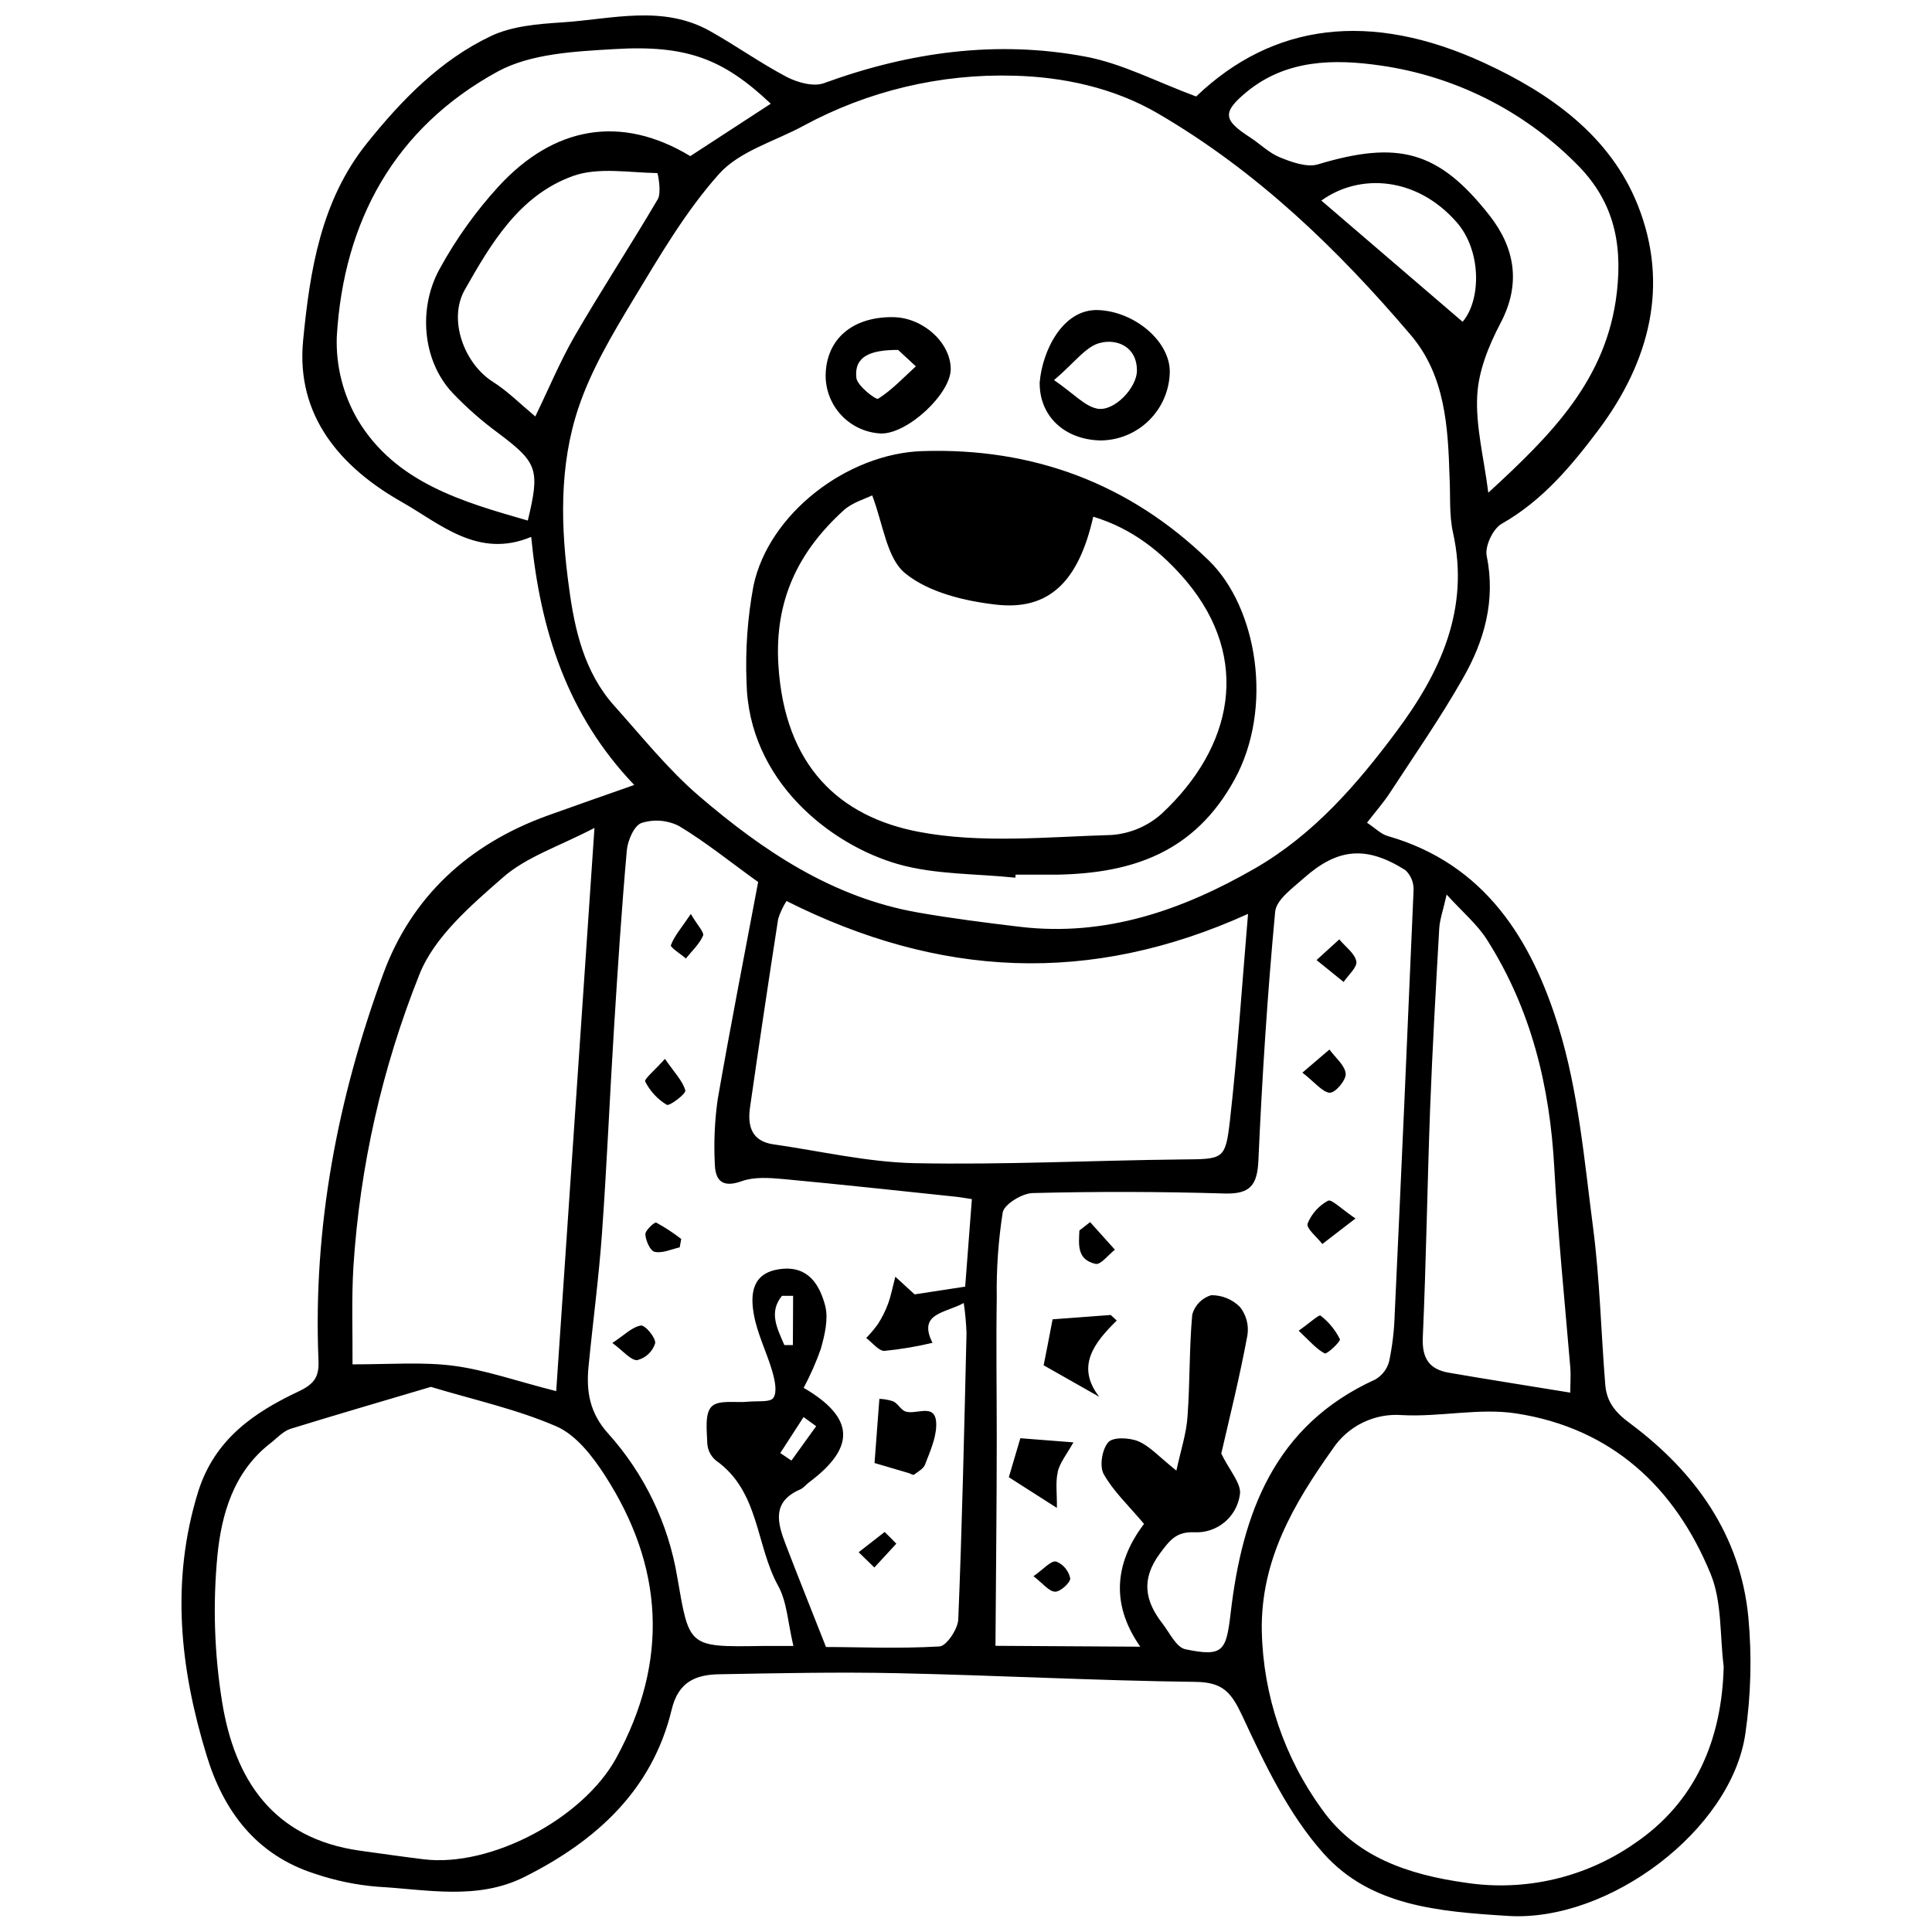 <?xml version="1.0" encoding="UTF-8"?>
<!-- Uploaded to: ICON Repo, www.svgrepo.com, Generator: ICON Repo Mixer Tools -->
<svg width="800px" height="800px" version="1.1" viewBox="144 144 512 512" xmlns="http://www.w3.org/2000/svg">
 <defs>
  <clipPath id="a">
   <path d="m192 148.09h416v503.81h-416z"/>
  </clipPath>
 </defs>
 <g clip-path="url(#a)">
  <path d="m461 169.57c20.281-19.426 46.129-22.805 76.27-8.93 17.711 8.148 33.461 19.441 40.738 37.668 8.441 21.168 3.188 41.449-10.332 59.543-7.234 9.625-14.879 18.809-25.742 24.977-2.289 1.312-4.43 5.902-3.957 8.398 2.434 11.809-0.574 22.555-6.258 32.473-5.902 10.422-12.797 20.312-19.352 30.363-1.711 2.629-3.809 5.004-6.098 7.957 2.199 1.477 3.633 2.953 5.371 3.5 25.918 7.379 38.258 27.574 45.359 50.539 5.285 17.094 6.863 35.426 9.18 53.258 1.801 13.801 2.109 27.781 3.234 41.668 0.367 4.531 2.656 7.379 6.715 10.332 17.18 12.84 29.121 29.52 31.203 51.293h0.004c0.953 10.27 0.688 20.613-0.797 30.82-3.691 25.566-36.223 49.98-62.867 48.312-18.645-1.168-36.488-2.641-48.93-16.578-9.238-10.332-15.574-23.617-21.492-36.387-2.953-6.289-5.152-8.973-12.457-9.062-26.363-0.324-52.695-1.742-79.059-2.301-15.66-0.34-31.336 0-47.012 0.281-6.316 0.09-10.938 1.965-12.707 9.312-5.121 21.359-19.984 34.863-39.055 44.414-12.488 6.242-25.832 3.32-38.852 2.582v0.004c-5.688-0.461-11.293-1.621-16.695-3.457-15.574-4.988-24.207-16.664-28.68-31.41-7.012-22.953-9.578-46.109-2.199-69.891 4.43-13.949 14.836-20.961 26.73-26.57 4.297-2.035 5.312-4.09 5.137-8.207-1.477-35.277 5.062-69.375 17.137-102.32 7.527-20.547 22.715-34.496 43.648-42.039 7.16-2.582 14.348-5.078 22.895-8.09-17.801-18.613-24.902-41.094-27.309-65.742-14.066 5.902-24.148-3.5-34.23-9.211-16.238-9.18-28.148-22.82-26.215-42.805 1.785-18.465 4.695-37.121 16.945-52.34 9.195-11.469 19.457-22.023 32.871-28.387 5.598-2.641 12.43-3.188 18.805-3.602 13.199-0.855 26.734-4.797 39.383 2.391 6.82 3.852 13.285 8.441 20.148 12.059 2.848 1.477 7.086 2.656 9.832 1.668 22.598-8.25 45.758-11.5 69.449-7.027 9.711 1.836 18.816 6.691 29.238 10.543zm67.145 100.84c-0.398-13.285-1.152-26.863-10.23-37.566-19.348-22.758-40.75-43.426-66.98-58.73-11.957-6.996-25.477-9.727-38.215-10.051-19.449-0.566-38.703 4.016-55.809 13.281-7.559 4.102-16.855 6.672-22.273 12.664-8.855 9.875-15.766 21.742-22.715 33.227-5.551 9.195-11.203 18.672-14.598 28.754-5.211 15.469-4.738 31.824-2.508 47.855 1.477 11.102 4.031 22.273 11.898 31.117 7.379 8.223 14.289 16.914 22.598 24.047 16.902 14.465 35.262 26.848 57.98 30.82 8.961 1.566 18.008 2.715 27.055 3.793 22.688 2.672 42.984-4.43 62.172-15.453 15.559-8.961 27.055-22.23 37.508-36.254 11.633-15.574 19.559-32.473 15.027-52.797-1.055-4.785-0.641-9.82-0.906-14.707zm72.652 315.24c-1.047-8.238-0.414-17.121-3.469-24.562-9.402-22.895-26.172-38.629-51.59-42.523-9.773-1.477-20.105 0.988-30.113 0.457h0.004c-3.606-0.293-7.223 0.391-10.473 1.973-3.25 1.586-6.016 4.012-8.008 7.031-10.258 14.422-19.07 29.359-18.762 48.195h0.004c0.352 17.004 5.91 33.488 15.926 47.234 8.855 12.547 22.703 17.375 38.379 19.527h-0.004c15.602 2.305 31.496-1.422 44.445-10.422 16.133-10.906 23.176-27.441 23.66-46.91zm-342.61-74.113c-12.887 3.824-25.094 7.379-37.184 11.113-1.992 0.633-3.617 2.496-5.371 3.852-9.773 7.586-12.945 18.848-14.023 29.816v0.004c-1.227 12.871-0.812 25.848 1.238 38.613 3.293 20.562 13.418 36.312 36.637 39.527 5.594 0.781 11.203 1.578 16.828 2.273 17.906 2.168 42.305-10.922 50.996-26.848 14.039-25.699 12.637-50.746-3.102-75.043-3.234-4.988-7.559-10.57-12.738-12.828-10.477-4.559-21.902-7.039-33.281-10.48zm143.37-49.758c-1.742-0.266-2.953-0.5-4.117-0.621-15.293-1.594-30.57-3.277-45.859-4.695-3.66-0.324-7.703-0.633-11.012 0.562-5.434 1.949-7.07-0.441-7.144-4.828l-0.004 0.004c-0.273-5.641-0.012-11.293 0.781-16.887 3.379-19.453 7.203-38.836 10.715-57.566-7.379-5.301-13.859-10.57-20.977-14.848h0.004c-3.082-1.566-6.656-1.852-9.949-0.797-1.965 0.707-3.644 4.637-3.883 7.262-1.387 15.617-2.406 31.262-3.379 46.91-1.137 18.125-1.891 36.266-3.188 54.379-0.84 11.898-2.434 23.734-3.586 35.602-0.621 6.496 0.309 12.191 5.18 17.609 9.605 10.668 15.969 23.859 18.332 38.023 3.219 18.555 2.789 18.629 22.316 18.316h8.473c-1.477-6.215-1.684-11.66-4.031-15.926-5.992-10.848-4.945-25.094-16.516-33.242-1.348-1.129-2.168-2.762-2.273-4.516-0.102-3.352-0.723-7.836 1.121-9.742 1.844-1.902 6.375-0.961 9.727-1.312 2.332-0.234 5.902 0.223 6.672-1.035 1.062-1.594 0.355-4.707-0.281-6.969-1.477-5.062-3.957-9.906-4.887-15.043-1.004-5.492-0.531-11.203 7.113-12.117 7.379-0.887 10.332 4.25 11.809 9.832 0.84 3.469-0.148 7.602-1.152 11.219h0.008c-1.262 3.59-2.797 7.078-4.59 10.438 13.551 7.898 13.832 15.766 1.477 25.004-0.797 0.59-1.477 1.477-2.289 1.875-7.793 3.305-6.109 9.035-3.898 14.762 3.172 8.281 6.481 16.504 10.629 27.043 8.383 0 19.188 0.488 30.066-0.148 1.875-0.102 4.887-4.621 4.988-7.188 1.035-25.254 1.578-50.527 2.184-75.797l0.004-0.004c-0.098-2.688-0.344-5.367-0.738-8.027-4.973 2.746-12.238 2.656-8.281 10.555v-0.004c-4.207 1.004-8.48 1.719-12.785 2.141-1.477 0-3.188-2.215-4.781-3.426v0.004c1.105-1.133 2.125-2.34 3.055-3.617 1.113-1.719 2.035-3.555 2.746-5.477 0.828-2.316 1.285-4.769 1.918-7.144l5.106 4.68 13.402-2.051c0.52-6.984 1.109-14.672 1.773-23.191zm66.098 67.441c2.125 4.43 5.492 8.059 4.914 10.953-0.863 5.934-6.117 10.227-12.105 9.891-4.723-0.176-6.438 2.082-9.02 5.551-5.121 6.863-4.059 12.621 0.633 18.656 1.891 2.434 3.66 6.305 6.082 6.805 10.098 2.098 10.805 0.414 12-9.785 3.086-26.199 11.512-49.523 38.246-61.684v-0.004c1.836-1.027 3.176-2.75 3.723-4.781 0.859-4.086 1.355-8.238 1.477-12.414 1.75-37.48 3.418-74.969 5.004-112.46 0.094-2.008-0.695-3.961-2.156-5.344-10.332-6.523-17.875-5.902-26.91 2.098-2.953 2.641-7.379 5.769-7.617 8.988-2.051 21.875-3.453 43.809-4.43 65.742-0.297 6.641-2.109 9.078-9.078 8.855-16.855-0.5-33.723-0.543-50.598-0.117-2.863 0-7.676 2.953-8.09 5.137h0.004c-1.172 7.484-1.699 15.055-1.582 22.629-0.191 12.441 0 24.902 0 37.344 0 17.891-0.223 35.781-0.34 54.879l38.379 0.234c-8.383-11.941-6.199-23.027 0.988-32.547-4.102-4.887-8.117-8.621-10.672-13.168-1.18-2.098-0.457-6.539 1.168-8.43 1.211-1.477 5.637-1.27 7.973-0.297 3.039 1.27 5.434 4.043 10.109 7.777 1.227-5.652 2.688-9.992 2.953-14.406 0.664-8.973 0.43-18.023 1.254-26.98v0.008c0.68-2.457 2.586-4.391 5.031-5.106 2.867-0.031 5.621 1.105 7.633 3.141 1.668 2.121 2.375 4.84 1.949 7.5-2.023 10.938-4.711 21.742-6.926 31.336zm-115.22-146.44c-0.949 1.477-1.691 3.074-2.215 4.75-2.578 16.621-5.062 33.262-7.453 49.922-0.695 4.812 0.309 8.973 6.215 9.816 12.504 1.785 24.988 4.738 37.523 4.988 23.512 0.473 47.043-0.738 70.57-0.988 11.07-0.117 11.676 0.223 12.871-10.332 2.008-17.711 3.16-35.426 4.797-54.746-42.043 19.055-82.043 16.809-122.31-3.41zm-61.035 129.89c3.379-49.863 6.688-98.422 10.141-149.26-9.402 4.902-17.992 7.644-24.191 13.062-8.562 7.484-18.305 15.84-22.23 25.848-9.871 24.727-15.766 50.863-17.465 77.434-0.516 8.637-0.176 17.328-0.234 25.816 10.172 0 18.672-0.695 26.938 0.398 8.266 1.09 16.723 4.09 27.043 6.699zm-7.527-230.72c3.289-13.637 2.535-15.363-7.809-23.16-4.387-3.215-8.477-6.816-12.223-10.758-8.043-8.68-8.988-22.598-3.305-32.812h-0.004c4.309-7.871 9.547-15.199 15.602-21.816 14.57-15.852 32.324-19.188 50.805-8.031l21.328-13.891c-12.516-11.809-22.141-15.645-41.551-14.465-10.406 0.621-22.008 1.18-30.746 5.902-27.449 14.984-40.914 39.781-42.715 70.262-0.277 7.762 1.664 15.445 5.594 22.141 9.949 16.535 27.547 21.625 45.023 26.629zm254.55-7.379c16.547-15.234 31.41-29.832 34.066-53.137 1.578-13.816-1.254-24.797-11.07-34.363-13.957-13.895-32.023-22.906-51.516-25.699-12.414-1.801-24.977-1.609-35.426 6.906-6.715 5.535-6.273 7.543 0.766 12.105 2.688 1.742 5.047 4.148 7.957 5.328 2.91 1.18 7.07 2.731 10.023 1.859 21.211-6.375 31.941-3.734 45.461 13.461 6.746 8.562 8.516 18.125 2.953 28.637-3.102 5.902-5.816 12.621-6.156 19.113-0.441 8.133 1.742 16.414 2.941 25.816zm21.711 238.46c0-2.082 0.191-4.43 0-6.762-1.477-17.566-3.262-35.102-4.223-52.695-1.168-21.625-6.098-42.055-17.832-60.52-2.598-4.102-6.523-7.379-10.703-11.984-0.961 4.297-1.832 6.641-1.965 9.035-0.902 15.824-1.801 31.648-2.406 47.484-0.754 20.281-1.047 40.59-1.949 60.871-0.234 5.492 1.699 8.441 6.938 9.328 10.43 1.816 20.848 3.41 32.141 5.273zm-274.28-258.66c3.469-7.113 6.465-14.375 10.332-21.121 7.113-12.297 14.922-24.191 22.141-36.473 1.035-1.801 0-6.906-0.117-6.906-7.484-0.117-15.617-1.625-22.316 0.754-14.242 5.094-21.758 17.875-28.754 30.23-4.43 7.867-0.133 19.441 7.379 24.266 3.957 2.488 7.336 5.898 11.336 9.25zm208.32-57.215 37.434 32.121c4.914-5.727 5.094-18.848-1.637-26.449-10.57-12.016-25.641-12.992-35.797-5.672zm-139.99 290.25h-2.953c-3.617 4.43-1.195 8.723 0.633 13.062h2.258zm6.109 34.555-3.336-2.422c-2.051 3.172-4.117 6.348-6.172 9.535l2.953 1.992zm52.785-145.36c-10.332-1.094-21.121-0.781-30.996-3.57-18.039-5.121-39.75-22.141-40.238-48.254-0.348-8.539 0.266-17.09 1.828-25.492 4.031-19.188 24.871-35.07 44.711-35.734 29.52-0.973 55.043 8.68 75.957 28.977 12.77 12.383 17.312 39.055 6.773 58.172-10.539 19.113-26.82 24.68-46.777 25.094h-11.188zm-37.938-101.32c-1.785 0.902-5.238 1.844-7.586 3.984-12.074 10.98-18.332 23.941-17.27 40.992 1.668 26.953 16.383 40.207 37.137 44.18 16.516 3.16 34.098 1.344 51.191 0.84 4.934-0.363 9.609-2.356 13.285-5.668 18.98-17.711 23.617-41.035 6.629-61.449-6.629-7.867-14.484-14.109-24.801-17.227-3.883 17.18-11.691 24.887-25.699 23.309-8.355-0.945-17.832-3.219-24.047-8.238-4.984-3.953-5.887-12.988-8.84-20.723zm44.387-29.918c0.68-8.324 6.082-19.574 15.543-19.188 9.461 0.383 18.848 8.059 18.938 16.238v-0.004c-0.043 4.852-1.988 9.488-5.422 12.918-3.434 3.426-8.074 5.367-12.926 5.398-9.578-0.203-16.234-6.465-16.133-15.363zm3.809-0.633c5.301 3.676 8.043 6.82 11.32 7.543 4.531 1.004 10.672-5.535 10.641-10.066 0-6.422-5.359-8.398-9.551-7.379-3.863 0.793-6.906 5.25-12.41 9.898zm-42.805-16.68c7.91 0 15.309 6.598 15.426 13.641 0.102 6.598-11.41 17.328-18.48 17.195l-0.004-0.004c-3.957-0.184-7.695-1.887-10.43-4.758s-4.254-6.688-4.242-10.652c0.148-9.535 6.996-15.484 17.715-15.426zm1.477 8.68c-7.484 0-11.66 1.77-11.07 7.379 0.223 2.141 5.18 5.902 5.769 5.566 3.691-2.332 6.746-5.625 10.008-8.59zm2.836 297.66c0.473 0.148 1.137 0.59 1.359 0.43 1.078-0.812 2.539-1.594 2.953-2.715 1.254-3.305 2.836-6.762 2.953-10.199 0.234-7.027-6.035-2.231-8.723-4.148-0.988-0.695-1.668-1.977-2.731-2.406l-0.008-0.008c-1.168-0.375-2.379-0.586-3.602-0.633-0.441 5.902-0.828 11.055-1.285 17.004zm-69.852-103.76c1.289 2.543 3.262 4.676 5.699 6.156 0.766 0.414 5.152-2.953 4.93-3.793-0.707-2.555-2.863-4.695-5.402-8.383-2.731 3.055-5.594 5.402-5.227 6.019zm-2.066 73.805c2.227-0.566 4-2.242 4.695-4.43 0.234-1.477-2.672-4.887-3.766-4.723-2.301 0.355-4.324 2.481-7.57 4.621 2.949 2.184 4.871 4.648 6.641 4.559zm8.855-110.01c-0.234 0.633 2.582 2.363 3.984 3.586 1.578-1.977 3.57-3.793 4.547-6.035 0.383-0.887-1.477-2.731-3.234-5.769-2.508 3.746-4.379 5.828-5.266 8.25zm2.715 77.891h0.004c-2.086-1.617-4.297-3.062-6.613-4.324-0.414-0.191-2.953 2.109-2.863 3.144 0.102 1.668 1.328 4.43 2.508 4.621 2.023 0.43 4.43-0.707 6.598-1.195 0.148-0.711 0.281-1.461 0.398-2.215zm53.949 77.672-6.894 5.371 4.164 4.043c1.934-2.109 3.883-4.207 5.816-6.305-0.988-1.012-1.961-2.047-3.055-3.078zm42.098-44.191 14.762 8.371c-6.199-8-1.477-14.215 4.648-20.207l-1.594-1.477-15.41 1.152c-0.973 5.176-1.871 9.664-2.375 12.188zm3.75 28.281c0.59-2.481 2.406-4.664 4.176-7.836l-14.066-1.094c-1.195 4.031-2.184 7.379-3.055 10.332l12.738 8.133c0.062-3.766-0.41-6.777 0.238-9.508zm71.691-71.898 0.004-0.004c-2.473 1.332-4.406 3.481-5.461 6.082-0.414 1.285 2.496 3.586 3.91 5.418l8.781-6.762c-3.719-2.508-6.348-5.18-7.203-4.707zm0.488-28.605c1.477 0 4.324-3.41 4.148-5.062-0.234-2.242-2.762-4.25-4.309-6.375l-7.16 6.125c3.441 2.668 5.328 5.25 7.352 5.34zm-66.422 36.52c-0.148 3.602-0.766 7.734 4.309 8.855 1.359 0.281 3.379-2.434 5.106-3.766l-6.57-7.305zm70.023-65.863c1.227-1.832 3.676-3.91 3.367-5.461-0.414-2.156-2.953-3.898-4.516-5.832l-6.023 5.492zm-4.988 98.438c0.547 0.297 4.266-3.188 4-3.777v-0.004c-1.215-2.441-2.973-4.578-5.137-6.242-0.414-0.324-2.953 2.023-5.785 4 2.906 2.746 4.664 4.84 6.938 6.051zm-71.426 63.145c1.387 0 4.09-2.465 3.957-3.57v-0.004c-0.426-2.008-1.828-3.672-3.734-4.426-1.477-0.234-3.246 1.992-6.008 3.898 2.582 1.977 4.16 4.102 5.785 4.102z"/>
 </g>
</svg>